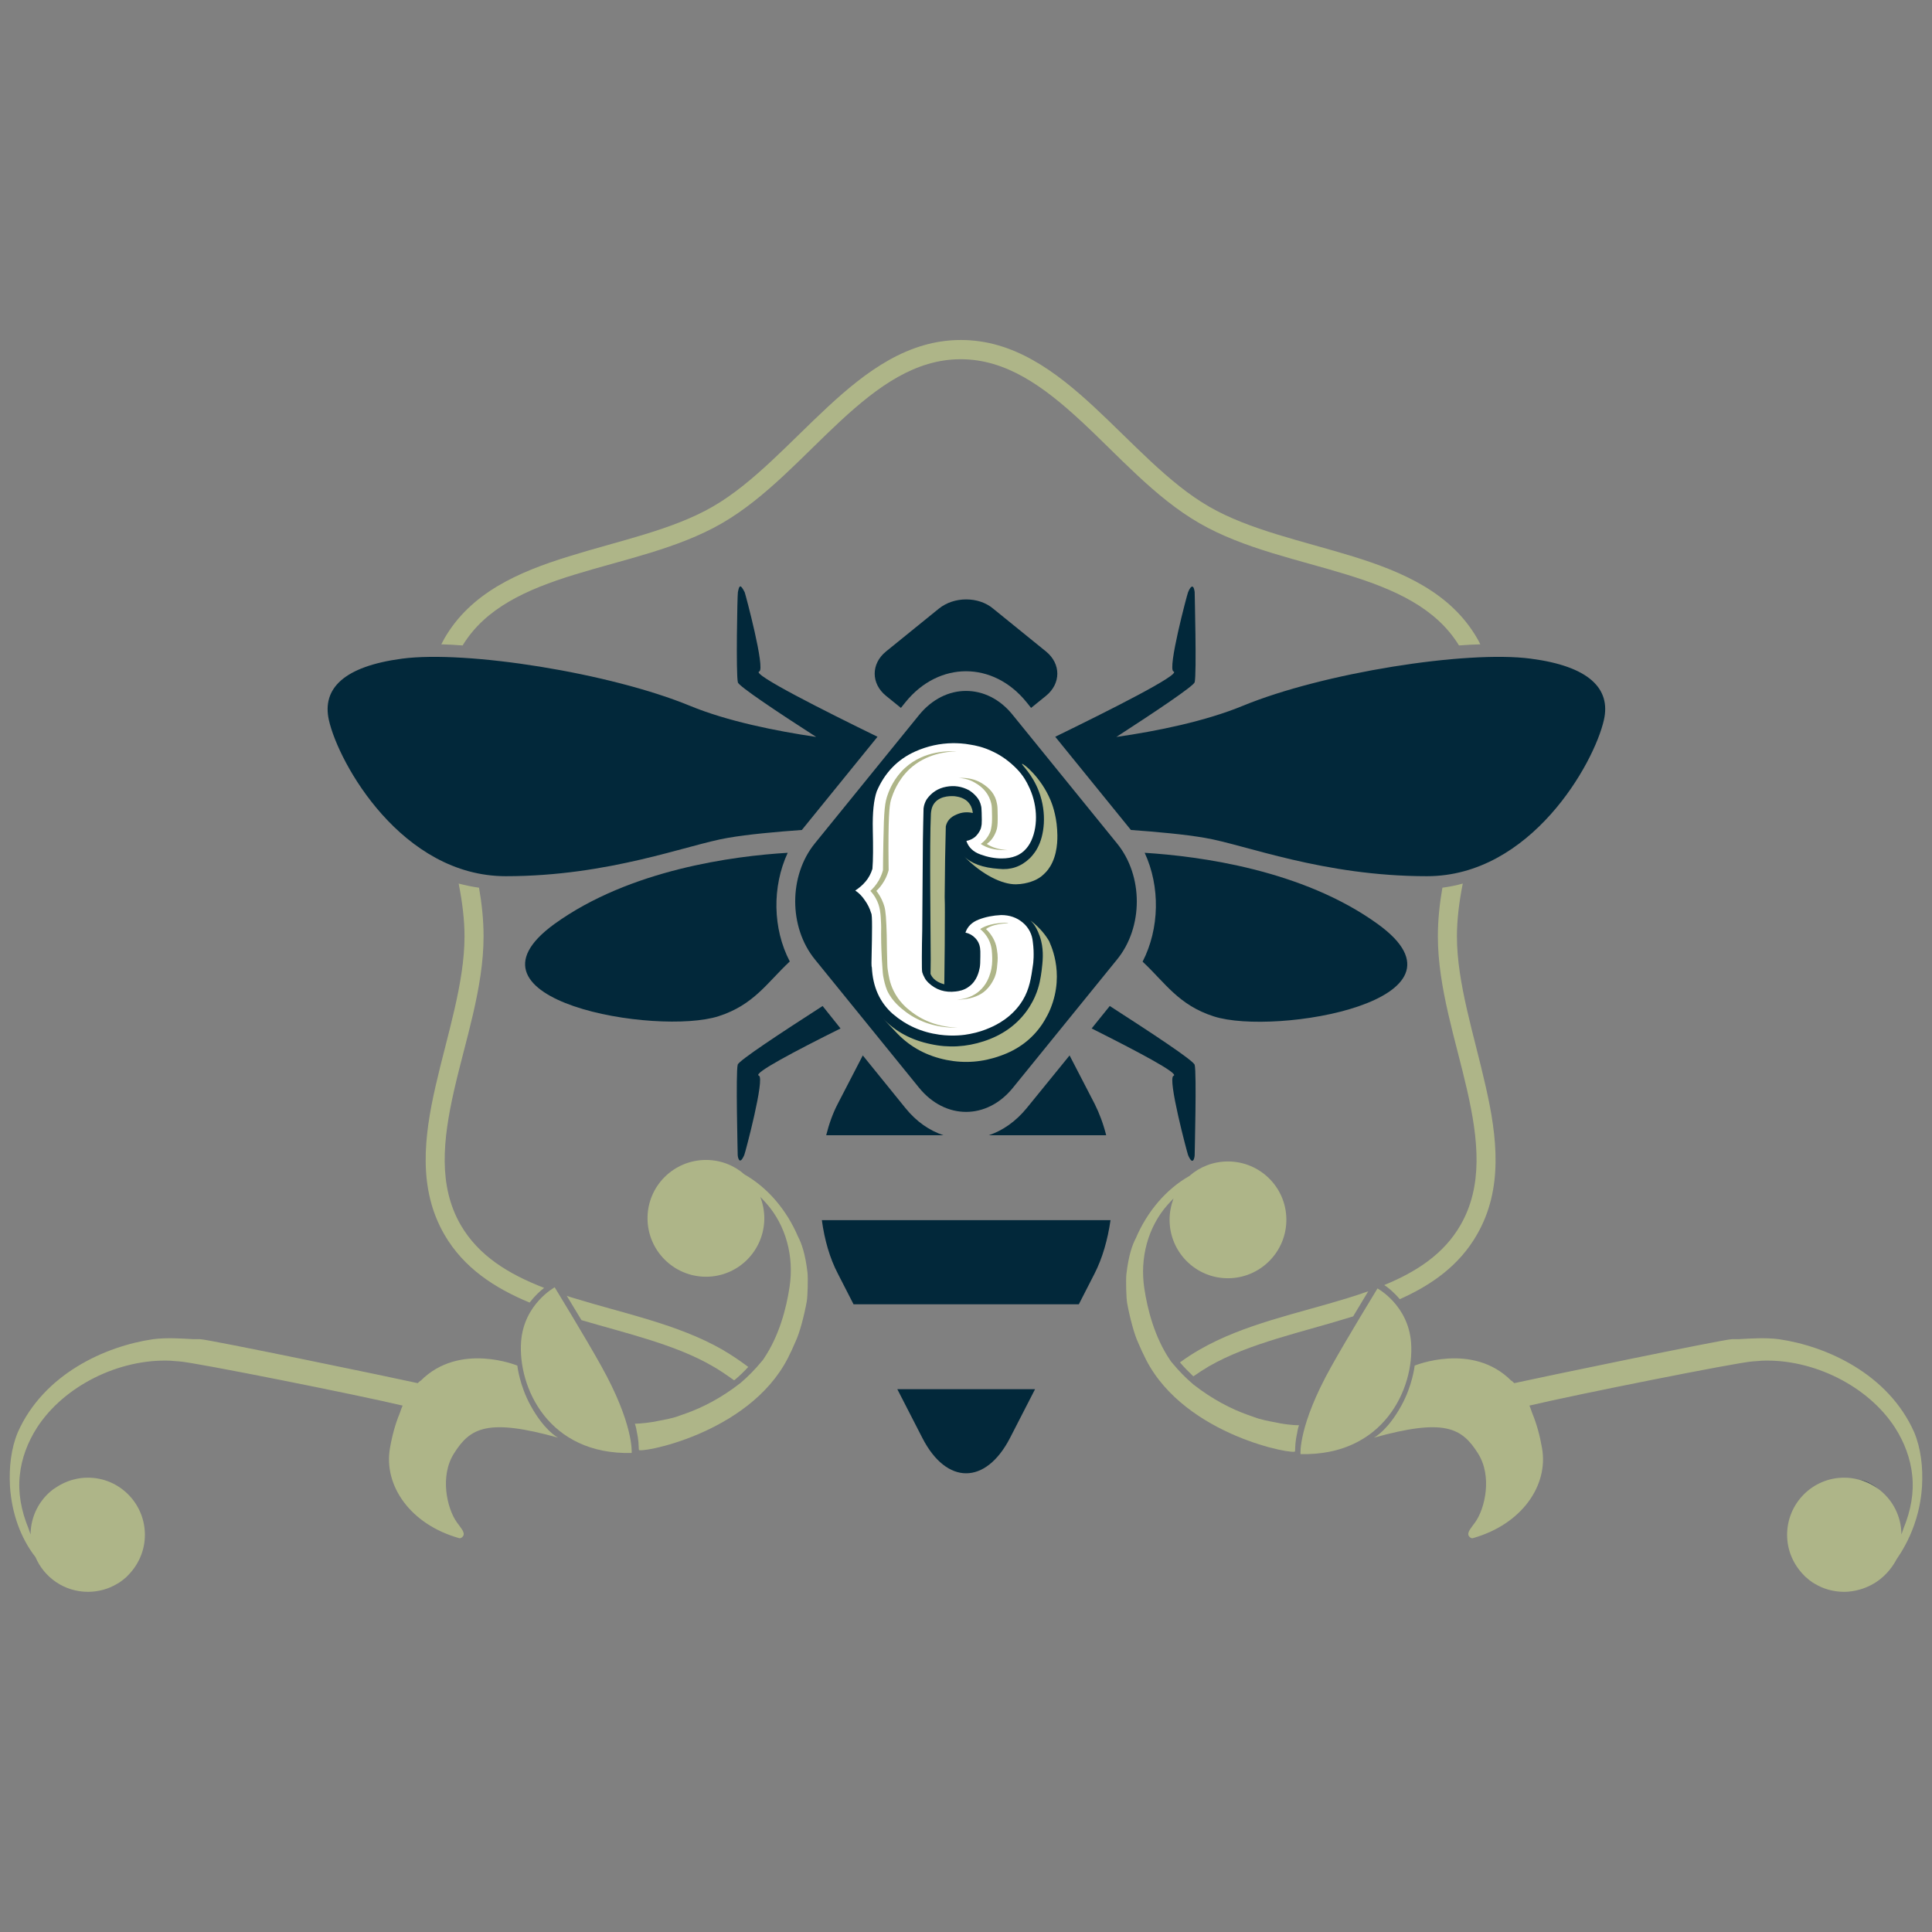 <?xml version="1.0" encoding="utf-8"?>
<!-- Generator: Adobe Illustrator 25.0.0, SVG Export Plug-In . SVG Version: 6.00 Build 0)  -->
<svg version="1.1" id="Livello_1" xmlns="http://www.w3.org/2000/svg" xmlns:xlink="http://www.w3.org/1999/xlink" x="0px" y="0px"
	 viewBox="0 0 1024 1024" style="enable-background:new 0 0 1024 1024;" xml:space="preserve">
<rect x="0" y="0" width="1024" height="1024" fill="#808080" stroke="none"/>
<style type="text/css">
	.st0{fill:#02283A;}
	.st1{fill:#FFFFFF;}
	.st2{fill:#32464C;}
	.st3{fill:#AEB588;}
</style>
<g>
	<path class="st0" d="M512,366.2c-9,0-18,4.3-24.9,12.8l-55.2,68c-13.9,17.1-13.9,44.4,0,61.5l55.2,68c13.9,17.1,36,17.1,49.8,0
		l55.2-68c13.9-17.1,13.9-44.3,0-61.4l-55.2-68C530,370.4,521,366.2,512,366.2L512,366.2z"/>
	<path class="st1" d="M462,505c0.1-4.6,0.2-9.1,0.2-13.6s-0.1-7-0.5-7.5c-0.7-2.4-1.8-4.6-3.3-6.7c-1.4-2.1-3.1-3.9-5.1-5.2
		c2-1.3,3.9-2.9,5.5-4.8s2.8-4.1,3.6-6.7c0.4-4.8,0.4-11.7,0.2-20.7c-0.2-9,0.5-15.8,2.1-20.4c4.2-9.8,11-16.9,20.4-21.1
		c6.5-2.9,13.1-4.3,19.9-4.4c2.4,0,5.7,0.1,9.4,0.8c2.5,0.4,6.8,1.2,11.9,3.7c4.5,2.1,8.6,5.1,12.3,8.8c3.9,3.9,5.8,7.8,6.4,9.1
		c4.7,9.2,5.5,20.7,1.6,29.3c-1.1,2.3-2.1,3.5-2.8,4.3c-2.9,3.4-7.3,5.1-12.9,5.1c-3.6,0-7.4-0.7-11.2-2.1c-3.9-1.4-6.4-3.8-7.5-7.2
		c1.7-0.3,3.2-1,4.6-2.1c1.3-1.2,2.3-2.6,3-4.3c0.2-0.6,0.3-1.2,0.5-2.4c0.1-1.6,0.1-2.5,0-6.2c-0.1-2.1-0.1-2.7-0.3-3.5
		c-0.4-1.9-1.2-3.5-2.4-4.9s-2.6-2.6-4.1-3.5c-3.8-2-7.8-2.6-12-1.8c-4.3,0.8-7.7,3-10.3,6.6c-0.4,0.7-0.8,1.4-1.1,2.3
		c-0.3,0.8-0.5,1.7-0.6,2.6c0,0.7-0.1,3.6-0.2,8.7c-0.1,5.2-0.2,10.3-0.2,15.4l-0.3,40.7c-0.1,4.7-0.2,9.3-0.2,13.9s0,7.3,0.2,8.1
		c0.3,1,0.7,2,1.3,3c0.5,1,1.2,1.8,1.9,2.5c4.1,3.9,8.9,5.4,14.6,4.7c1.6-0.2,4.4-0.6,7-2.6c4.3-3.1,5.3-8.1,5.7-10.1
		c0.2-1.2,0.3-2.9,0.3-6.1c0.1-3.9-0.2-5.5-1-7.1c-0.6-1.2-1.3-2-1.6-2.3c-1.5-1.6-3.3-2.6-5.3-3c1.1-3.2,3.4-5.5,7-6.9
		s7.6-2.2,11.9-2.4c4.5,0,8.3,1.3,11.5,4c1.6,1.3,2.8,2.9,3.7,4.6c1,1.9,1.4,3.7,1.6,5.5c0.9,6.4,0.2,12,0.1,12.3
		c-1,6.9-1.8,12.7-5.4,18.7c-5.4,8.9-13.6,13-17.6,14.7c-2.5,1.1-6.1,2.4-10.4,3.2c-2.9,0.6-8.8,1.4-16.2,0.4
		c-9.5-1.3-17.7-5-24.7-11c-6.9-6.1-10.6-14.3-11.1-24.7C461.8,512.2,461.9,509.5,462,505z"/>
	<g>
		<path id="path36_00000080173067208412599530000018218192793291216556_" class="st2" d="M547.1,488.2
			C547.1,488.3,547.1,488.3,547.1,488.2C547.1,488.3,547.1,488.3,547.1,488.2z"/>
		<path class="st2" d="M293.3,682.8L293.3,682.8L293.3,682.8L293.3,682.8z"/>
		<path class="st2" d="M163,629.6L163,629.6L163,629.6L163,629.6z"/>
		<path class="st2" d="M960.5,838.5c-1.2-0.8-2.3-1.6-3.3-2.6C958.2,836.8,959.3,837.7,960.5,838.5z"/>
		<path class="st2" d="M995.3,789c-3-2.3-6.5-3.9-10.3-4.9c0.9,0.2,1.7,0.4,2.6,0.6C990.5,785.6,993.1,787.1,995.3,789z"/>
		<path class="st3" d="M730.1,682.9c0,0,16.3,8.8,17.8,28.7c1.8,24.2-14.4,60.2-58.6,59.1c0,0-1.3-15,16.3-46.4
			C713.9,709.4,730.1,682.9,730.1,682.9z"/>
		<path class="st3" d="M294,682.3c0,0-16.3,8.8-17.8,28.7c-1.8,24.2,14.4,60.2,58.6,59.1c0,0,1.3-15-16.3-46.4
			C310.2,708.8,294,682.3,294,682.3z"/>
		<path class="st3" d="M714,688.1c-25.9,8-54.8,13.7-78.3,27.3c-3.5,2-7,4.3-10.3,6.7c2.3,2.7,4.7,5.1,7.1,7.4
			c2.7-1.9,5.5-3.7,8.2-5.3c21.5-12.4,49.7-18.1,76.2-26.4c0.1,0,0.2-0.1,0.3-0.1c3.3-5.5,6.2-10.3,8-13.3
			C721.6,685.7,717.8,686.9,714,688.1z"/>
		<path class="st3" d="M304.4,688.1c-1.4-0.4-2.7-0.8-4-1.3c2,3.4,4.8,7.9,7.8,12.9c24.5,7.2,49.9,13,69.5,24.4
			c3.9,2.2,7.6,4.8,11.4,7.5c0.1-0.1,0.3-0.2,0.4-0.3c2.4-2,4.8-4.3,7.1-6.8c-4.4-3.3-9-6.4-13.8-9.2
			C359.2,701.8,330.3,696.1,304.4,688.1z"/>
		<path class="st3" d="M772.2,496.3c0-9,1.2-18.4,3.1-28c-3.5,1-7.1,1.7-10.8,2.2c-1.5,8.6-2.4,17.2-2.4,25.8
			c0,27.2,9.5,55.1,15.5,81.5s8.5,50.7-3.5,71.5c-8.8,15.3-23.2,24.7-40.4,31.8c2,1.3,5.1,3.8,8.2,7.5c16.8-7.5,31.5-17.8,40.9-34.2
			c14-24.2,10.8-51.7,4.6-78.8C781.3,548.5,772.2,521.1,772.2,496.3z"/>
		<path class="st3" d="M304.4,304.6c25.9-8,54.8-13.7,78.3-27.3c23.5-13.6,42.9-35.8,62.8-54.2s39.7-32.7,63.7-32.7
			s43.8,14.3,63.7,32.7s39.2,40.6,62.8,54.2s52.5,19.3,78.3,27.3c25.3,7.8,47.1,17.6,59.3,37.5c3.9-0.3,7.6-0.5,11.3-0.6
			c-0.5-1.1-1.1-2.1-1.7-3.2c-14-24.2-39.4-35.2-65.9-43.4c-26.6-8.2-54.8-14-76.2-26.4c-21.5-12.4-40.6-34-61-52.9
			s-42.6-35.4-70.5-35.4c-28,0-50.1,16.5-70.5,35.4s-39.5,40.5-61,52.9c-21.4,12.4-49.7,18.1-76.3,26.4
			c-26.6,8.2-51.9,19.2-65.9,43.4c-0.6,1.1-1.1,2.1-1.7,3.2c3.6,0.1,7.4,0.3,11.3,0.6C257.3,322.2,279.1,312.4,304.4,304.6z"/>
		<path class="st3" d="M246.2,496.3c0,24.8-9.1,52.1-15.3,79.2c-6.2,27.1-9.4,54.5,4.6,78.8c10.3,17.8,26.7,28.4,45.2,36.1
			c2.7-3.5,5.5-6.1,7.7-7.8c-18.9-7.3-34.7-17-44.2-33.3c-12-20.8-9.5-45.1-3.5-71.5s15.6-54.3,15.6-81.5c0-8.6-0.9-17.2-2.4-25.8
			c-3.7-0.5-7.3-1.3-10.8-2.2C245,477.9,246.2,487.3,246.2,496.3z"/>
		<path class="st3" d="M5.3,787.9c0.9,14,5.6,27.3,13.5,37.4c4.6,10.8,15.3,18.4,27.8,18.4c5.6,0,10.9-1.5,15.4-4.2
			c0.4-0.2,0.8-0.5,1.2-0.7c0.1-0.1,0.2-0.2,0.3-0.2c1.2-0.8,2.3-1.7,3.3-2.6c0.3-0.3,0.7-0.6,1-1c5.5-5.5,9-13.1,9-21.5
			c0-16.7-13.5-30.3-30.2-30.3c-2.6,0-5.1,0.3-7.6,1c0,0,0,0-0.1,0c-3.7,1-7.2,2.7-10.3,4.9c-0.1,0-0.1,0.1-0.2,0.1
			c-7.4,5.5-12.1,14.2-12.2,24.1c-0.1-0.2-1.1-3.2-1.1-3.2c-3.9-9.5-5.6-18.9-4.6-28.2c0.9-8.8,4.1-17.4,9.1-25.2
			c14.2-22,43.3-36.6,70.7-35.5c1.1,0.1,3.2,0.3,5,0.4c8.4,0.6,93.7,17.6,118.1,23.4c-0.5,1-0.9,2.3-1.4,3.7
			c-0.1,0.2-0.2,0.5-0.3,0.8c-2.1,5.1-3.8,11.1-5,18c-3.5,19.8,10.7,40.5,36.8,47.8c0.6,0.2,2.3-0.8,2.3-2.2c-0.1-1.7-1.3-3-3.7-6.3
			c-5.2-7.3-9.1-24.4-1.5-36.4c8.6-13.7,17.8-18.8,55.2-8.4c-0.8-0.4-7.5-4.2-14.5-16.9c-6-10.8-7.1-21.3-7.1-21.3
			s-30.7-12.7-51.3,8.1c0-0.1,0.1-0.1,0.1-0.2c-0.6,0.5-1.1,0.9-1.6,1.4c-11.6-2.6-110.8-23.2-115.3-23.3c-1.2,0-2.3,0-3.5,0
			c-7-0.4-14.2-0.9-21.4,0c-25.5,3.7-58,18.5-71.7,49.2C5.9,767.5,4.7,777.7,5.3,787.9z"/>
		<path class="st0" d="M417.5,452c-28.6,1.7-83.7,8.9-123.6,37.7c-56,40.6,54.4,59.4,87,48.9c18.7-6,25.8-17.9,37.7-29
			C409.5,492.2,409.2,469.9,417.5,452L417.5,452z"/>
		<path class="st0" d="M588.2,533.2l-9.6,11.9c23.7,11.9,46.8,24,43.4,25.1c-3.4,1.1,7.3,41,7.7,42c2.6,6.2,3.5,1.2,3.5,0
			s1.1-43.7,0-47.8C632.6,562.1,610.4,547.5,588.2,533.2z"/>
		<path class="st0" d="M436,533.2c-22.2,14.3-44.4,28.9-45,31.1c-1.1,4.1,0,46.7,0,47.8c0,1,0.9,6.2,3.5,0c0.5-1.1,11.1-41,7.7-42
			c-3.4-1.1,19.6-13.2,43.3-25L436,533.2z"/>
		<path class="st0" d="M566.9,559.4l-22.7,27.9c-5.8,7.1-12.7,11.9-20.1,14.4h62.2c-1.5-6-3.6-11.6-6.1-16.6L566.9,559.4z"/>
		<path class="st0" d="M457.3,559.4L444,585.1c-2.6,5-4.6,10.6-6.1,16.6H500c-7.4-2.5-14.3-7.2-20.1-14.4L457.3,559.4z"/>
		<path class="st0" d="M435.6,646.7c1.4,10.4,4.2,20.2,8.5,28.4l8.3,16.2h119.4l8.3-16.2c4.2-8.2,7-18,8.5-28.4H435.6z"/>
		<path class="st0" d="M475.6,736.3l13.3,25.9c12.8,24.9,33.5,24.9,46.4,0l13.3-25.9H475.6z"/>
		<path class="st0" d="M631.9,310.9c-0.5,0-1.3,0.7-2.2,3c-0.5,1.1-11.1,41-7.7,42c4.3,1.4-34.4,20.8-62.7,34.6l40.1,49.4
			c13.7,1,28.4,2.3,39.3,4.2c21.3,3.6,62.5,20.3,117.6,20.3c55,0,88.6-59.7,93.8-82.8c3.8-16.7-8-28.5-38.8-32.5
			c-34.1-4.5-110.1,7.5-152.6,25c-19.9,8.2-45.4,13.4-67,16.5c20.7-13.4,41-27,41.5-29c1.1-4.1,0-46.7,0-47.8
			C633.1,313.1,632.8,310.9,631.9,310.9L631.9,310.9z"/>
		<path class="st0" d="M392.4,310.8c-0.8,0-1.1,2.2-1.3,3.1c-0.3,1.1-1.1,43.7,0,47.8c0.5,2,20.8,15.6,41.5,28.9
			c-21.5-3.2-47-8.3-66.9-16.5c-42.5-17.5-118.5-29.5-152.6-25c-30.8,4.1-42.5,15.8-38.8,32.5c5.2,23.2,38.8,82.8,93.8,82.8
			s96.3-16.7,117.6-20.3c10.9-1.9,25.6-3.2,39.3-4.2l40.1-49.4c-28.3-13.8-67-33.3-62.7-34.6c3.4-1.1-7.3-41-7.7-42
			C393.5,311.6,392.9,310.8,392.4,310.8L392.4,310.8z"/>
		<path class="st0" d="M512.1,317.7c-5.2,0-10.4,1.6-14.5,4.9l-28,22.7c-8,6.5-8,17,0,23.5l7.9,6.4l2.4-3
			c17.7-21.9,46.5-21.9,64.2,0l2.4,3l7.9-6.4c8-6.5,8-17,0-23.5l-28-22.7C522.5,319.3,517.3,317.7,512.1,317.7L512.1,317.7z"/>
		<path class="st0" d="M606.7,452c8.3,17.9,7.9,40.2-1.1,57.7c11.9,11.1,19,23,37.7,29c32.6,10.5,143-8.4,87-48.9
			C690.4,460.9,635.3,453.8,606.7,452z"/>
		<g>
			<path class="st3" d="M1018.7,787.9c-0.2,3-0.8,10.8-4.1,20.2c-2.8,8-6.5,14.2-9.4,18.4c-1.4,2.6-4.6,8-10.9,12.1
				c-7.7,5-15.2,5.1-16.9,5.1c-5.6,0-10.9-1.5-15.4-4.2c-0.4-0.2-0.8-0.5-1.2-0.7c-0.1-0.1-0.2-0.2-0.3-0.2
				c-1.2-0.8-2.3-1.7-3.3-2.6c-0.3-0.3-0.7-0.6-1-1c-5.5-5.5-9-13.1-9-21.5c0-16.7,13.5-30.3,30.2-30.3c2.6,0,5.1,0.3,7.6,1
				c0,0,0,0,0.1,0c3.7,1,7.2,2.7,10.3,4.9c0.1,0,0.1,0.1,0.2,0.1c7.4,5.5,12.1,14.2,12.2,24.1c0.1-0.2,1.1-3.2,1.1-3.2
				c3.9-9.5,5.6-18.9,4.6-28.2c-0.9-8.8-4.1-17.4-9.1-25.2c-14.2-22-43.3-36.6-70.7-35.5c-1.1,0.1-3.2,0.3-5,0.4
				c-8.4,0.6-93.7,17.6-118.1,23.4c0.5,1,0.9,2.3,1.4,3.7c0.1,0.2,0.2,0.5,0.3,0.8c2.1,5.1,3.8,11.1,5,18
				c3.5,19.8-10.7,40.5-36.8,47.8c-0.6,0.2-2.3-0.8-2.3-2.2c0.1-1.7,1.3-3,3.7-6.3c5.2-7.3,9.1-24.4,1.5-36.4
				c-8.6-13.7-17.8-18.8-55.2-8.4c0.8-0.4,7.5-4.2,14.5-16.9c6-10.8,7.1-21.3,7.1-21.3s30.7-12.7,51.3,8.1c0-0.1-0.1-0.1-0.1-0.2
				c0.6,0.5,1.1,0.9,1.6,1.4c11.6-2.6,110.8-23.2,115.3-23.3c1.2,0,2.3,0,3.5,0c7-0.4,14.2-0.9,21.4,0c25.5,3.7,58,18.5,71.7,49.2
				C1018.1,767.5,1019.3,777.7,1018.7,787.9z"/>
		</g>
		<path class="st3" d="M688.5,755.4c-0.2,0.6-0.6,1.9-0.7,2.5c0,0-0.1,0.7-0.3,1.7c0,0,0,0,0,0.1v0.1l0,0c0,0.1,0,0.1-0.1,0.2
			c-0.4,1.8-0.6,3.5-0.8,5.3c0,1.2-0.2,2.8-0.2,3.9c0.8,2.2-58-7.9-78.9-48.4c-1.6-3.1-2.9-6-4.1-8.8c-2.3-4.8-4.7-14.2-6-21.4
			c-0.5-2.9-0.7-12.2-0.4-15.2c1.2-10.4,3.3-15.9,5-19.1c6.1-14.3,16.2-26.1,28.4-33c5.4-4.8,12.6-7.7,20.4-7.7
			c17.1,0,31,13.8,31,30.9s-13.9,31-31,31s-30.9-13.9-30.9-31c0-4,0.8-7.8,2.1-11.3c-1,1-2.8,3-2.8,3c-0.1,0.1-0.1,0.1-0.2,0.2
			c-10.7,12-14.9,28.5-12.5,44.4c1.7,11.4,5.5,26,13.6,38c0.4,0.6,0.8,1.2,1.3,1.7c3.4,4.1,7.1,7.9,11.1,11.3
			c10.1,7.9,20.1,13,28.8,16.1c1.1,0.3,4.3,1.6,6.1,2.1c4.6,1.3,7.5,1.6,11.1,2.4C684.7,755.5,688.5,755.4,688.5,755.4z"/>
		<path class="st3" d="M336.5,754.6c0.2,0.6,0.6,1.9,0.7,2.5c0,0,0.1,0.7,0.3,1.7c0,0,0,0,0,0.1v0.1l0,0c0,0.1,0,0.1,0.1,0.2
			c0.4,1.8,0.6,3.5,0.8,5.3c0,1.2,0.2,2.8,0.2,3.9c-0.8,2.2,58-7.9,78.9-48.4c1.6-3.1,2.9-6,4.1-8.8c2.3-4.8,4.7-14.2,6-21.4
			c0.5-2.9,0.7-12.2,0.4-15.2c-1.2-10.4-3.3-15.9-5-19.1c-6.1-14.3-16.2-26.1-28.4-33c-5.4-4.8-12.6-7.7-20.4-7.7
			c-17.1,0-31,13.8-31,30.9s13.9,31,31,31s30.9-13.9,30.9-31c0-4-0.8-7.8-2.1-11.3c1,1,2.8,3,2.8,3c0.1,0.1,0.1,0.1,0.2,0.2
			c10.7,12,14.9,28.5,12.5,44.4c-1.7,11.4-5.5,26-13.6,38c-0.4,0.6-0.8,1.2-1.3,1.7c-3.4,4.1-7.1,7.9-11.1,11.3
			c-10.1,7.9-20.1,13-28.8,16.1c-1.1,0.3-4.3,1.6-6.1,2.1c-4.6,1.3-7.5,1.6-11.1,2.4C340.3,754.6,336.5,754.6,336.5,754.6z"/>
		<path class="st2" d="M845.2,843.6"/>
		<g>
			<path class="st3" d="M500.8,483.7c0,10.8-0.1,23.6-0.3,38c-3.8-1-6.2-2.9-7.3-5.5c0-1.3,0.1-4.1,0.1-7.6
				c0-11.1-0.7-61.8,0.1-77.3c0.1-1,0.2-3.5,1.9-5.7c3.4-4.3,10-3.6,10.6-3.6c1.4,0.2,5.6,0.6,8,4.1c1.3,1.8,1.6,3.7,1.7,4.8
				c-3.1-0.7-6-0.4-8.8,0.9c-3.1,1.3-4.9,3.4-5.5,6.2c-0.3,10.6-0.5,23.2-0.6,37.5C500.8,478.5,500.8,480,500.8,483.7z M556.7,534.8
				c-1.8,4.4-4.5,8.3-4.5,8.3c-5.2,7.6-12.5,13.2-22,16.5c-9.4,3.4-18.9,4.1-28.5,2.2c-10.4-2.1-19-6.7-26-13.9l-7.8-8.2
				c6.7,7.1,15.2,11.6,25.4,13.7c9.5,2.1,18.9,1.5,28.1-1.5c9.5-3.1,17-8.3,22.5-15.7c0.8-1.1,2.9-4,4.7-8.1
				c2.4-5.5,3-10.1,3.5-13.8c0.5-4.3,1.2-9.7-0.3-15.7c-1-4-2.5-6.5-3-7.4c-0.9-1.5-1.9-2.6-2.6-3.3l0,0l0,0l0,0
				c5.4,4.1,8.4,8.4,9.9,11C555.9,499,564.9,514.9,556.7,534.8z M557.8,457c-1.4,3.1-3.2,5-3.6,5.4c-1.4,1.5-3,2.8-4.8,3.7
				c0,0-4.5,2.5-10.9,2.6c-7.3,0.1-18-5-27.7-15c3.9,4,10.1,6.2,18.5,6.8c6.3,0.7,11.8-1.1,16.4-5.5c0,0,2.5-2.3,4.2-5.6
				c3.5-6.4,5.2-18.1,0.7-30c-3.6-9.4-9.3-14.1-8.9-14.5c0.5-0.5,10,7,15.1,19.2c0.6,1.4,3,7.4,3.5,15.5
				C560.5,442.7,560.9,450.3,557.8,457z"/>
			<path class="st2" d="M509.1,398.2c-0.5,0-1.1,0-1.8,0c0.1,0,0.2,0,0.3,0H509.1z"/>
		</g>
	</g>
	<path class="st3" d="M521.4,525.8c3.8-3,5.3-6.8,5.8-7.8c1-2.5,1.2-4.6,1.4-7c0.2-1.7,0.4-4.3-0.2-7.6c-0.2-1.3-0.5-3-1.4-4.9
		c-1.3-2.8-3-4.8-4.4-6.1c2.4-1.8,6.3-2.8,11.8-3.1c-0.3-0.2-0.8-0.2-1.5-0.2h-0.4c-5.6,0.2-9.9,1.3-13,3.3c3,2.5,4.4,5.2,5,6.7
		c1.3,3.2,1.3,5.9,1.4,8.7c0,1.9,0,4.6-1,7.9c-0.6,2-2,6.3-6,9.7c-4.6,3.9-9.8,4.3-11.6,4.4h1.3
		C513.7,529.6,518.1,528.3,521.4,525.8z"/>
	<path class="st3" d="M516.8,414.9c4.6,2.6,7.5,6.3,8.6,11c0.3,1.2,0.4,3.4,0.4,6.6v1.8c0,2.2-0.3,4.3-0.8,6.2
		c-1.1,2.9-2.9,5.2-5.2,6.8c3.2,2.2,7.5,3.3,12.8,3.3h1.7c-4.8-0.3-8.5-1.4-11.3-3.3c2.2-1.5,3.9-3.8,5-6.8c0.6-1.5,0.8-3.5,0.8-6.2
		v-1.8c0-3.2-0.1-5.4-0.4-6.6c-0.8-4.6-3.6-8.2-8.4-11c-3.1-1.8-6.6-2.6-10.5-2.6H508C511.2,412.5,514.2,413.3,516.8,414.9z"/>
	<path class="st3" d="M480.3,536.5c7.4,5.4,16.2,8.2,26.4,8.2h1.3c-9.8-0.3-18.3-3.2-25.4-8.8c-2.1-1.6-6.1-5-8.9-10.6
		c-2.2-4.4-2.7-8.2-3.2-11.5c-0.2-1.3-0.2-2.1-0.4-10.3c-0.1-7.2-0.1-9.3-0.3-13.2c-0.3-7.3-0.8-9.4-1.6-11.5
		c-1.1-3-2.6-5.2-3.7-6.6c1.2-1.1,2.7-2.8,4.1-5.2c1.3-2.2,2-4.3,2.4-5.8c0-2.8-0.1-6.7-0.1-11.5c0-20.4,0.7-23.9,1.6-26.6
		c0.8-2.4,3.2-9.5,9.6-15.5c8.9-8.2,19.9-9.3,25-9.3c-4-0.3-17.2-0.6-27.4,8.7c-5.8,5.3-8.3,11.6-9.1,13.9
		c-1.6,4.3-2.1,7.9-2.4,25.5c-0.1,6-0.2,11.1-0.2,14.8c-0.4,1.5-1.1,3.4-2.2,5.4c-1.5,2.6-3.2,4.4-4.5,5.6c1.3,1.4,2.2,2.7,2.8,3.8
		c2.5,4.3,2.7,8.7,2.9,13.9c0.1,1.7,0,1.1,0,5.1c0,1.2,0,6.2,0.4,13.6c0.4,6.8,0.6,8.5,0.9,9.7c0.2,1.1,0.8,4,1.9,6.7
		C473,531,477.7,534.5,480.3,536.5z"/>
</g>
</svg>
